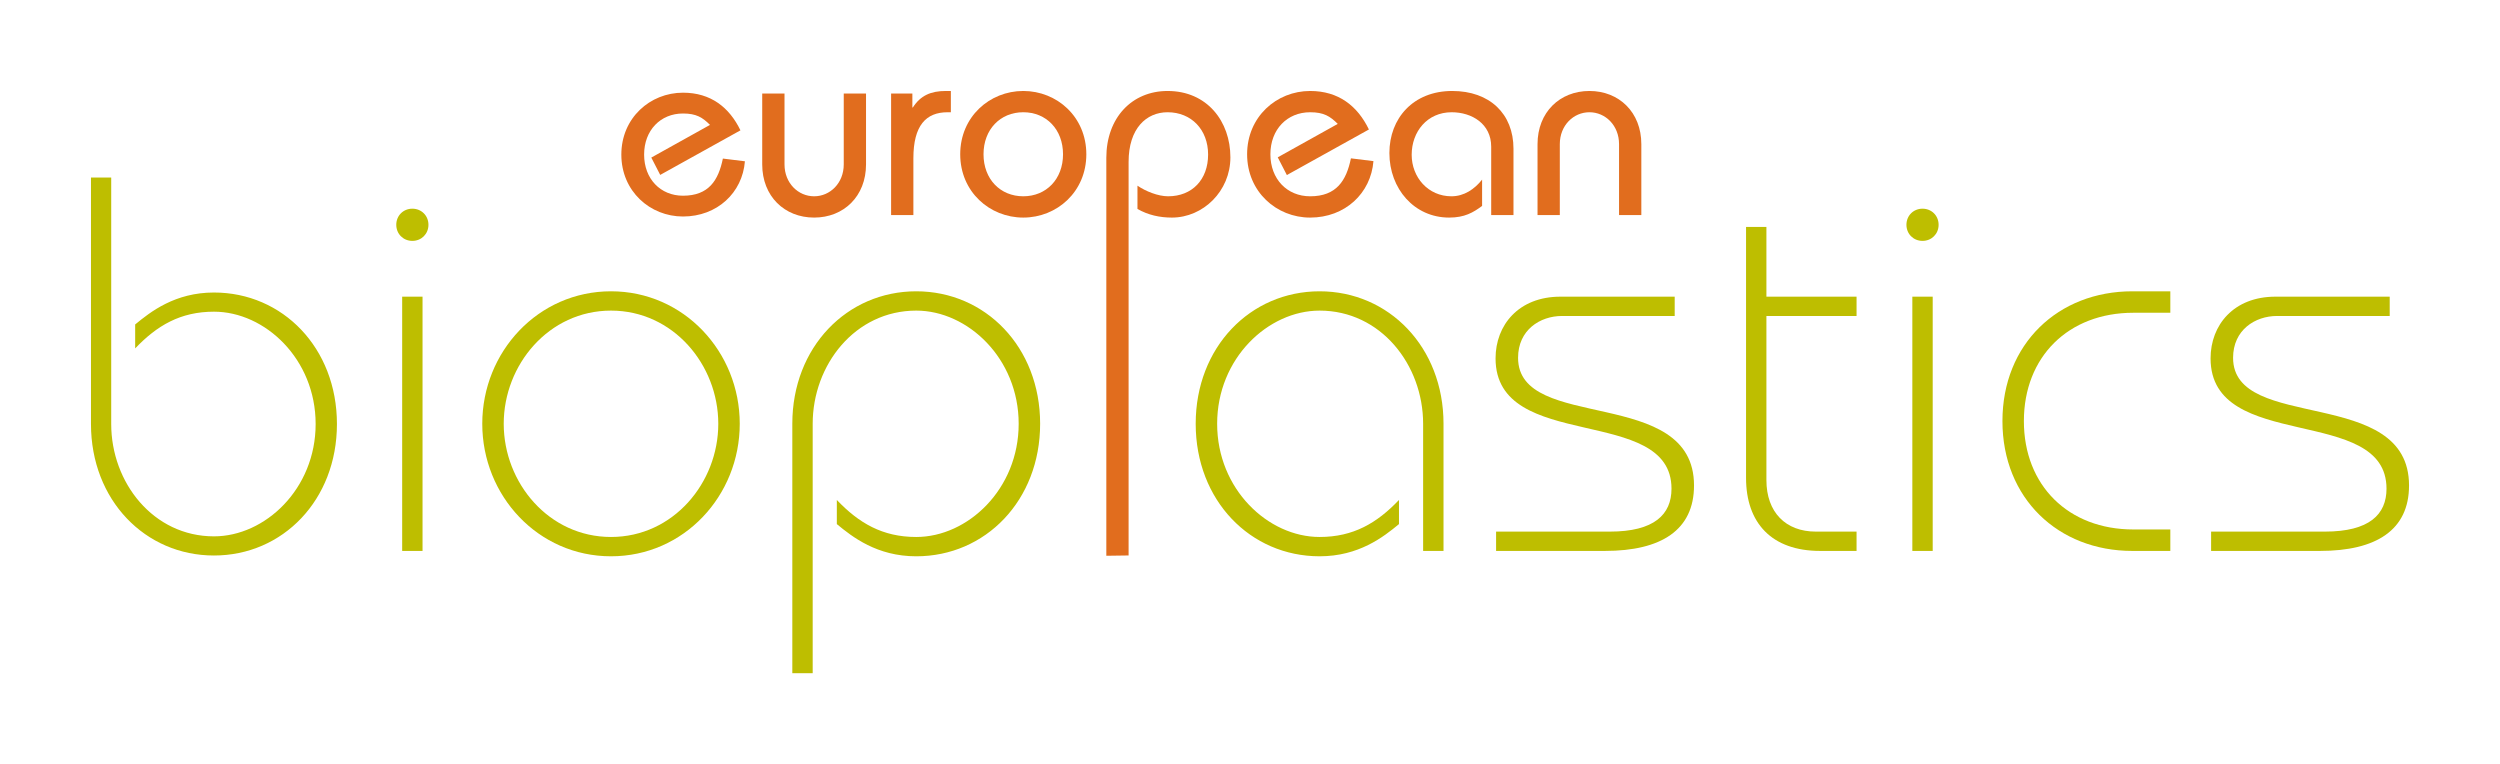 <?xml version="1.0" encoding="UTF-8"?>
<svg xmlns="http://www.w3.org/2000/svg" xmlns:xlink="http://www.w3.org/1999/xlink" xmlns:xodm="http://www.corel.com/coreldraw/odm/2003" xml:space="preserve" width="137.402mm" height="42.001mm" version="1.1" style="shape-rendering:geometricPrecision; text-rendering:geometricPrecision; image-rendering:optimizeQuality; fill-rule:evenodd; clip-rule:evenodd" viewBox="0 0 13725.95 4195.74">
 <defs>
  <style type="text/css">
   
    .fil2 {fill:none}
    .fil1 {fill:#E16D1E;fill-rule:nonzero}
    .fil0 {fill:#BEBE00;fill-rule:nonzero}
   
  </style>
 </defs>
 <g id="Ebene_x0020_1">
  <g id="_1832780035824">
   <path class="fil0" d="M4061.49 2326.75c0,394.7 -306.31,727.51 -706.84,727.51 -400.51,0 -706.8,-332.81 -706.8,-727.51 0,-394.6 306.28,-727.41 706.8,-727.41 400.52,0 706.84,332.81 706.84,727.41zm-1295.85 0c0,323.97 247.39,621.47 589.02,621.47 341.67,0 589.03,-297.5 589.03,-621.47 0,-323.9 -247.36,-621.4 -589.03,-621.4 -341.63,0 -589.02,297.5 -589.02,621.4z"></path>
   <path class="fil0" d="M4350.12 3696.26l0 -1369.51c0,-421.09 300.4,-727.41 680.36,-727.41 379.83,0 680.26,306.32 680.26,727.41 0,421.24 -300.44,727.52 -680.26,727.52 -215.04,0 -350.58,-106.04 -435.97,-176.78l0 -132.5c120.77,126.66 250.35,203.24 435.97,203.24 282.6,0 562.45,-262.16 562.45,-621.48 0,-359.25 -279.85,-621.4 -562.45,-621.4 -335.78,0 -568.51,297.51 -568.51,621.4l0 1369.51 -111.85 0z"></path>
   <path class="fil0" d="M7813.52 3024.77l0 -698.03c0,-323.9 -232.63,-621.37 -568.37,-621.37 -282.75,0 -562.56,262.16 -562.56,621.37 0,359.32 279.81,621.47 562.56,621.47 185.51,0 315.15,-76.58 435.79,-203.23l0 132.5c-85.35,70.73 -220.79,176.77 -435.79,176.77 -380.02,0 -680.33,-306.28 -680.33,-727.51 0,-421.1 300.32,-727.37 680.33,-727.37 379.83,0 680.29,306.27 680.29,727.37l0 698.03 -111.92 0z"></path>
   <path class="fil0" d="M8214.07 2918.73l624.33 0c244.4,0 338.74,-94.2 338.74,-235.55 0,-465.33 -965.96,-194.4 -965.96,-715.65 0,-182.62 126.55,-338.7 356.29,-338.7l627.25 0 0 106 -618.41 0c-120.77,0 -241.54,76.58 -241.54,229.7 0,412.36 966.03,150.27 966.03,700.98 0,244.4 -179.66,359.25 -488.83,359.25l-597.9 0 0 -106.04z"></path>
   <path class="fil0" d="M9698.27 1628.85l494.96 0 0 106 -494.96 0 0 901.22c0,176.74 106.07,282.67 271.07,282.67l223.89 0 0 106.04 -200.3 0c-265.15,0 -406.44,-153.15 -406.44,-400.54l0 -1378.36 111.78 0 0 382.97z"></path>
   <path class="fil0" d="M10555.32 1145.8c50.11,0 88.39,38.27 88.39,88.42 0,49.98 -38.28,88.32 -88.39,88.32 -50.01,0 -88.25,-38.34 -88.25,-88.32 0,-50.15 38.24,-88.42 88.25,-88.42zm-55.86 483.05l111.82 0 0 1395.94 -111.82 0 0 -1395.94zm0 1395.91l0 -1395.91z"></path>
   <path class="fil0" d="M2263.94 1145.8c50.11,0 88.39,38.27 88.39,88.42 0,49.98 -38.28,88.32 -88.39,88.32 -50.01,0 -88.25,-38.34 -88.25,-88.32 0,-50.15 38.24,-88.42 88.25,-88.42zm-55.86 483.05l111.82 0 0 1395.94 -111.82 0 0 -1395.94zm0 1395.91l0 -1395.91z"></path>
   <path class="fil0" d="M11915.93 1717.18l-203.2 0c-356.32,0 -600.83,241.51 -600.83,594.87 0,353.5 244.51,594.9 600.83,594.9l203.2 0 0 117.82 -209.01 0c-406.44,0 -712.75,-288.63 -712.75,-712.72 0,-424.06 306.31,-712.68 712.75,-712.68l209.01 0 0 117.81z"></path>
   <path class="fil0" d="M12139.79 2918.73l624.33 0c244.37,0 338.71,-94.2 338.71,-235.55 0,-465.33 -965.97,-194.4 -965.97,-715.65 0,-182.62 126.62,-338.7 356.29,-338.7l627.26 0 0 106 -618.38 0c-120.66,0 -241.58,76.58 -241.58,229.7 0,412.36 966.04,150.27 966.04,700.98 0,244.4 -179.66,359.25 -488.8,359.25l-597.9 0 0 -106.04z"></path>
   <path class="fil0" d="M610.59 974.63l0 1353.36c0,321.58 230.9,616.79 564.11,616.79 280.66,0 558.29,-260.18 558.29,-616.79 0,-356.57 -277.63,-616.72 -558.29,-616.72 -184.14,0 -312.77,76.01 -432.59,201.65l0 -131.52c84.79,-70.13 219.23,-175.36 432.59,-175.36 377.08,0 675.22,303.95 675.22,721.95 0,418 -298.14,721.99 -675.22,721.99 -377.05,0 -675.23,-303.99 -675.23,-721.99l0 -1353.36 111.11 0z"></path>
   <path class="fil1" d="M4754.82 513.44l0 389.27c0,175.01 -122.36,291.91 -284.96,291.91 -162.6,0 -284.99,-116.9 -284.99,-291.91l0 -389.27 122.39 0 0 389.27c0,102.76 74.99,175.01 162.6,175.01 87.61,0 162.6,-72.24 162.6,-175.01l0 -389.27 122.36 0z"></path>
   <path class="fil1" d="M4892.48 513.44l116.75 0 0 76.47 2.79 0c41.7,-65.34 98.75,-90.43 180.72,-90.43l27.84 0 0 116.79 -18.08 0c-118.13,0 -187.7,72.24 -187.7,253.07l0 311.36 -122.32 0 0 -667.26z"></path>
   <path class="fil1" d="M5618.13 499.48c184.95,0 346.24,141.85 346.24,347.59 0,205.63 -161.29,347.55 -346.24,347.55 -184.84,0 -346.18,-141.92 -346.18,-347.55 0,-205.74 161.34,-347.59 346.18,-347.59zm0 578.21c126.51,0 218.28,-94.48 218.28,-230.62 0,-136.21 -91.77,-230.8 -218.28,-230.8 -126.48,0 -218.25,94.59 -218.25,230.8 0,136.14 91.77,230.62 218.25,230.62z"></path>
   <path class="fil1" d="M6074.13 3051.38l0 -2184.91c0,-219.62 140.36,-366.97 336.38,-366.97 216.97,0 344.83,166.94 344.83,364.29 0,186.18 -150.19,330.84 -321.16,330.84 -66.78,0 -130.67,-13.96 -189.06,-47.43l0 -127.75c44.47,30.52 112.63,58.25 168.25,58.25 132.01,0 219.58,-91.58 219.58,-229.24 0,-136.21 -91.73,-232.17 -222.44,-232.17 -116.76,0 -214.06,88.92 -214.06,272.45l0 2160.93 -122.32 1.72z"></path>
   <path class="fil1" d="M7065.34 961.05l-50.05 -97.27 329.48 -183.57c-41.66,-41.73 -76.44,-63.93 -151.54,-63.93 -126.55,0 -218.28,94.59 -218.28,230.8 0,136.1 91.73,230.62 218.28,230.62 144.6,0 198.76,-86.1 223.86,-208.35l123.66 15.26c-13.96,176.53 -155.67,310.02 -347.52,310.02 -184.84,0 -346.1,-141.92 -346.1,-347.55 0,-205.74 161.26,-347.59 346.1,-347.59 155.8,0 259.98,81.97 322.56,211.38l-450.45 250.18z"></path>
   <path class="fil1" d="M8187.24 1180.67l0 -375.28c0,-125.18 -105.64,-189.1 -216.93,-189.1 -134.76,0 -219.66,107.03 -219.66,233.58 0,123.66 90.37,227.83 218.35,227.83 69.43,0 126.45,-38.8 168.28,-91.59l0 144.53c-48.7,36.15 -96.03,63.99 -180.81,63.99 -191.79,0 -328.17,-158.59 -328.17,-354.49 0,-190.47 130.74,-340.64 344.94,-340.64 205.52,0 336.36,125.14 336.36,316.96l0 364.21 -122.35 0z"></path>
   <path class="fil1" d="M8441.63 1180.67l0 -389.28c0,-175.11 122.32,-291.9 284.99,-291.9 162.57,0 284.92,116.79 284.92,291.9l0 389.28 -122.35 0 0 -389.28c0,-102.86 -74.99,-175.11 -162.57,-175.11 -87.61,0 -162.67,72.24 -162.67,175.11l0 389.28 -122.32 0z"></path>
   <path class="fil1" d="M3624.82 960.3l-48.95 -95.19 322.25 -179.41c-40.81,-40.77 -74.78,-62.55 -148.23,-62.55 -123.69,0 -213.45,92.46 -213.45,225.65 0,133.28 89.76,225.72 213.45,225.72 141.39,0 194.43,-84.29 218.92,-203.94l120.98 14.97c-13.61,172.65 -152.24,303.15 -339.91,303.15 -180.82,0 -338.52,-138.67 -338.52,-339.9 0,-201.19 157.7,-339.9 338.52,-339.9 152.28,0 254.24,80.28 315.44,206.72l-440.51 244.69z"></path>
  </g>
  <rect class="fil2" x="-0" y="-0" width="13725.95" height="4195.74"></rect>
 </g>
</svg>
